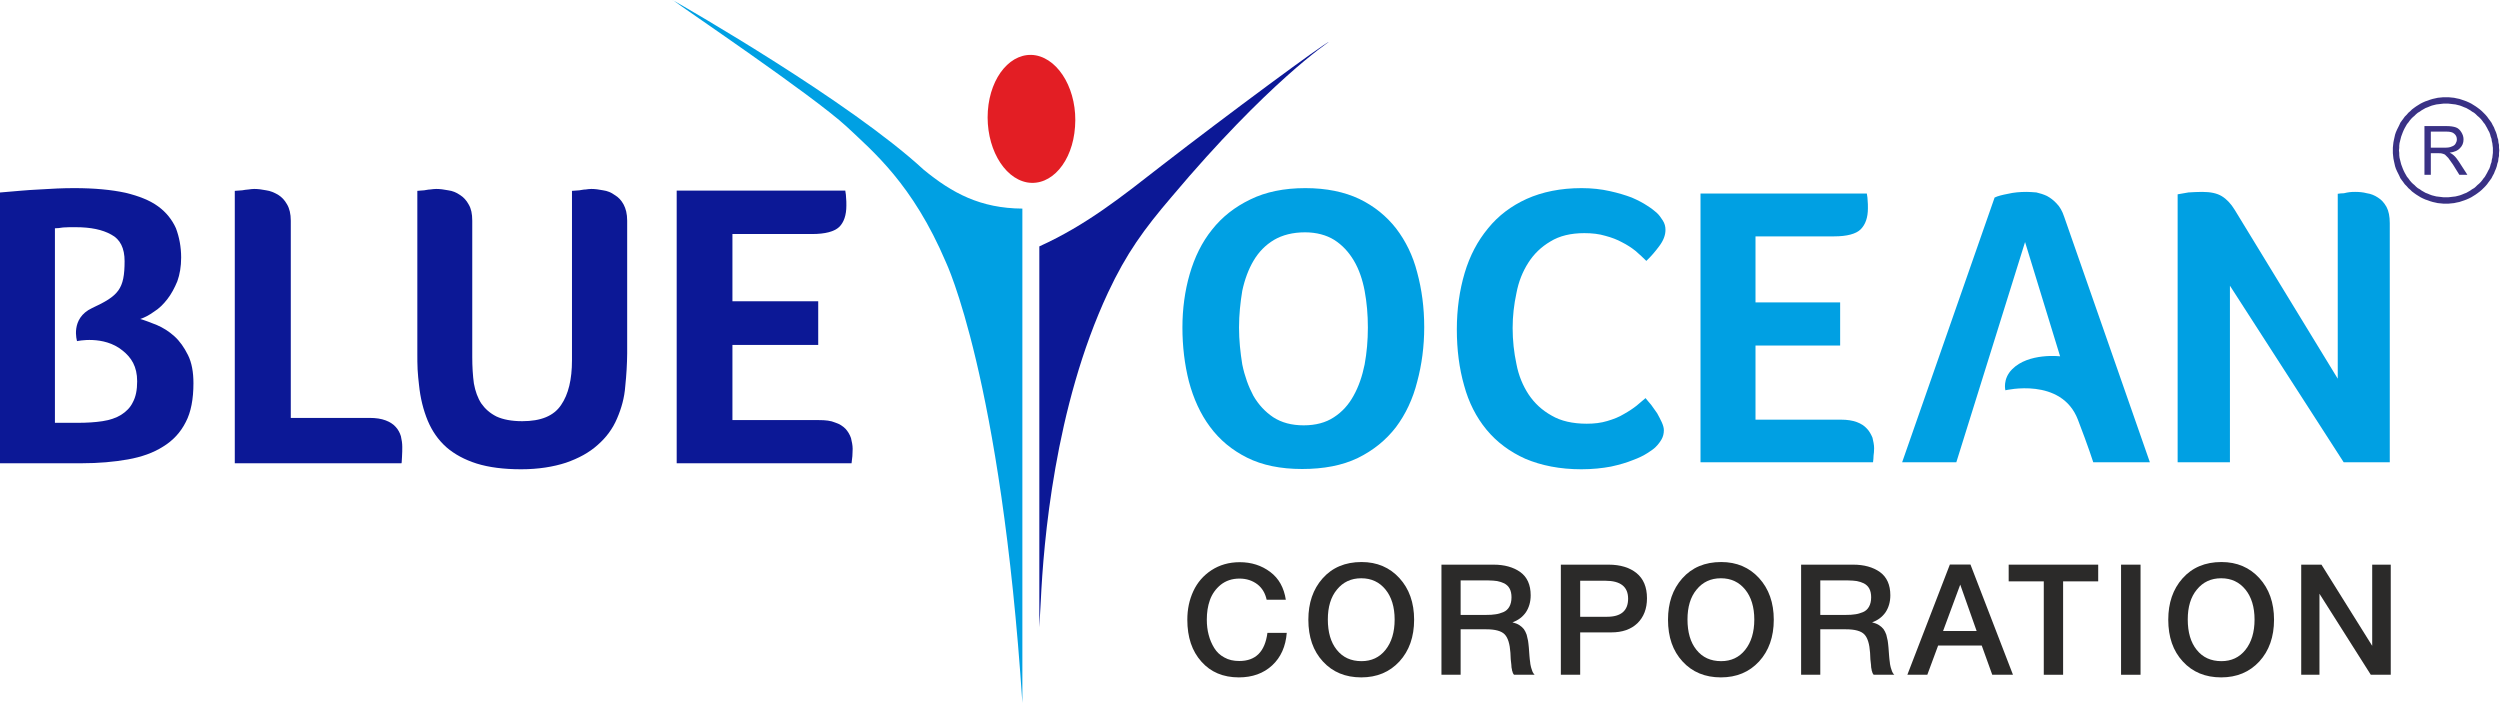 <svg width="313" height="88" viewBox="0 0 313 88" fill="none" xmlns="http://www.w3.org/2000/svg">
<path d="M178.312 40.967C178.312 43.363 178.008 45.658 177.434 47.784C176.894 49.944 175.983 51.868 174.768 53.488C173.519 55.108 171.933 56.39 170.01 57.335C168.052 58.28 165.723 58.719 163.024 58.719C160.324 58.719 158.029 58.246 156.139 57.301C154.249 56.357 152.696 55.074 151.481 53.42C150.3 51.834 149.423 49.91 148.849 47.751C148.309 45.624 148.039 43.363 148.039 41.001C148.039 38.672 148.343 36.411 148.95 34.319C149.558 32.226 150.469 30.336 151.751 28.75C153 27.164 154.586 25.915 156.544 24.97C158.467 24.025 160.762 23.553 163.429 23.553C166.061 23.553 168.322 24.025 170.178 24.903C172.068 25.814 173.587 27.063 174.802 28.615C175.983 30.168 176.894 31.99 177.434 34.116C178.008 36.242 178.312 38.504 178.312 40.967ZM171.258 41.001C171.258 39.381 171.123 37.862 170.853 36.411C170.583 34.994 170.145 33.711 169.503 32.631C168.862 31.551 168.052 30.674 167.04 30.032C166.061 29.425 164.812 29.087 163.395 29.087C161.842 29.087 160.56 29.425 159.514 30.032C158.434 30.674 157.59 31.551 156.949 32.631C156.308 33.711 155.835 34.994 155.531 36.411C155.295 37.862 155.126 39.381 155.126 41.001C155.126 42.621 155.295 44.139 155.531 45.624C155.835 47.109 156.308 48.392 156.915 49.539C157.556 50.653 158.4 51.564 159.412 52.239C160.459 52.914 161.707 53.252 163.226 53.252C164.711 53.252 165.993 52.914 167.006 52.239C168.052 51.564 168.862 50.653 169.47 49.539C170.111 48.392 170.55 47.109 170.853 45.624C171.123 44.139 171.258 42.621 171.258 41.001Z" fill="#00A0E3"/>
<path d="M207.268 55.985C207.066 56.188 206.728 56.424 206.256 56.728C205.783 57.032 205.176 57.335 204.433 57.605C203.691 57.909 202.78 58.179 201.7 58.415C200.62 58.618 199.371 58.753 197.987 58.753C195.288 58.753 192.959 58.28 190.968 57.437C189.01 56.559 187.39 55.344 186.108 53.792C184.825 52.239 183.88 50.383 183.307 48.257C182.699 46.131 182.396 43.802 182.396 41.237C182.396 38.706 182.733 36.343 183.374 34.184C184.015 32.024 184.994 30.168 186.31 28.581C187.593 26.995 189.213 25.78 191.136 24.903C193.094 24.025 195.389 23.553 198.021 23.553C199.304 23.553 200.485 23.688 201.531 23.924C202.611 24.16 203.489 24.43 204.298 24.734C205.075 25.071 205.716 25.409 206.222 25.746C206.762 26.084 207.133 26.388 207.403 26.624C207.707 26.894 207.943 27.231 208.18 27.603C208.416 27.974 208.517 28.345 208.517 28.784C208.517 29.459 208.247 30.134 207.741 30.809C207.268 31.45 206.728 32.091 206.121 32.665C205.716 32.26 205.277 31.855 204.771 31.416C204.265 31.011 203.691 30.64 203.084 30.336C202.476 29.999 201.767 29.729 200.991 29.526C200.215 29.29 199.337 29.189 198.359 29.189C196.671 29.189 195.254 29.526 194.106 30.235C192.959 30.91 192.048 31.787 191.339 32.901C190.63 34.015 190.124 35.264 189.854 36.715C189.55 38.132 189.382 39.583 189.382 41.068C189.382 42.621 189.55 44.139 189.854 45.557C190.124 47.008 190.664 48.291 191.373 49.371C192.115 50.484 193.06 51.362 194.275 52.037C195.423 52.712 196.907 53.049 198.662 53.049C199.607 53.049 200.451 52.948 201.227 52.712C202.037 52.475 202.712 52.206 203.32 51.834C203.927 51.497 204.433 51.159 204.906 50.788C205.345 50.417 205.716 50.113 206.02 49.843C206.222 50.079 206.425 50.349 206.728 50.687C206.965 51.024 207.201 51.362 207.471 51.733C207.673 52.104 207.876 52.475 208.045 52.847C208.213 53.218 208.315 53.555 208.315 53.859C208.315 54.298 208.213 54.669 208.045 54.973C207.876 55.277 207.64 55.614 207.268 55.985Z" fill="#00A0E3"/>
<path d="M230.487 52.542C231.264 52.542 231.939 52.644 232.479 52.846C233.019 53.048 233.424 53.319 233.727 53.656C234.031 53.96 234.267 54.398 234.436 54.803C234.537 55.242 234.639 55.681 234.639 56.12C234.639 56.491 234.605 56.795 234.571 57.031C234.571 57.301 234.537 57.571 234.504 57.875H212.904V24.227H233.727C233.795 24.598 233.829 24.902 233.829 25.138C233.862 25.408 233.862 25.712 233.862 26.083C233.862 27.231 233.559 28.108 232.951 28.716C232.377 29.289 231.23 29.593 229.644 29.593H219.789V37.862H230.386V43.261H219.789V52.542H230.487Z" fill="#00A0E3"/>
<path d="M292.686 47.413V38.537V24.262C292.923 24.228 293.193 24.194 293.463 24.194C293.699 24.127 293.935 24.093 294.171 24.059C294.408 24.025 294.644 24.025 294.88 24.025C295.319 24.025 295.825 24.059 296.331 24.194C296.838 24.262 297.31 24.464 297.715 24.734C298.154 25.004 298.491 25.375 298.795 25.915C299.065 26.422 299.2 27.096 299.2 27.94V57.875H293.429L279.187 35.77V57.875H272.64V24.329C272.977 24.262 273.416 24.194 273.99 24.093C274.563 24.059 275.137 24.025 275.711 24.025C276.757 24.025 277.567 24.194 278.174 24.565C278.782 24.937 279.322 25.51 279.794 26.287L292.686 47.413Z" fill="#00A0E3"/>
<path d="M258.431 27.13C258.195 26.422 257.891 25.882 257.487 25.477C257.115 25.072 256.71 24.768 256.272 24.532C255.833 24.329 255.394 24.194 254.955 24.093C254.517 24.059 254.078 24.025 253.74 24.025C252.897 24.025 252.12 24.093 251.412 24.262C250.703 24.397 250.129 24.532 249.724 24.734L238.148 57.875H244.932L253.538 30.303L257.925 44.612C257.925 44.612 253.977 44.14 251.918 46.232C250.703 47.447 251.074 48.864 251.074 48.864C251.074 48.864 258.094 47.177 260.153 52.543C261.469 55.952 262.076 57.875 262.076 57.875H269.164L258.431 27.13Z" fill="#00A0E3"/>
<path d="M128.001 88V26.117C122.748 26.08 119.208 24.18 115.632 21.236C106.429 12.742 85.789 0.894 84.262 0.037V0C84.224 0 84.187 0 84.224 0C85.305 0.857 101.735 11.922 105.982 15.834C109.298 18.964 114.253 23.025 118.426 32.823C118.426 32.823 125.318 47.241 128.001 88Z" fill="#00A0E3"/>
<path d="M146.703 24.627C158.774 10.283 166.375 5.253 166.375 5.253C166.039 5.216 153.447 14.53 145.511 20.677C140.481 24.589 136.048 28.166 130.124 30.848V78.537C130.124 78.537 130.199 77.307 130.31 75.184C130.646 68.03 132.024 50.967 138.73 36.623C141.04 31.705 143.201 28.725 146.703 24.627Z" fill="#0C1896"/>
<path d="M123.678 13.896C123.38 18.293 125.579 22.279 128.596 22.838C131.614 23.36 134.297 20.267 134.595 15.871C134.93 11.475 132.695 7.488 129.677 6.929C126.659 6.408 123.976 9.537 123.678 13.896Z" fill="#E31E24"/>
<path d="M29.395 23.895C29.702 23.895 30.01 23.827 30.318 23.827C30.592 23.793 30.866 23.724 31.105 23.724C31.379 23.69 31.584 23.656 31.823 23.656C32.302 23.656 32.815 23.724 33.328 23.827C33.842 23.895 34.321 24.101 34.799 24.374C35.244 24.648 35.62 25.024 35.928 25.571C36.236 26.084 36.407 26.769 36.407 27.624V52.322H46.259C47.08 52.322 47.73 52.425 48.277 52.63C48.825 52.835 49.235 53.109 49.543 53.451C49.851 53.793 50.056 54.169 50.193 54.614C50.296 55.059 50.364 55.503 50.364 55.948C50.364 56.29 50.364 56.701 50.33 57.214C50.296 57.727 50.296 58.001 50.261 58.001H29.395V23.895Z" fill="#0C1896"/>
<path d="M59.126 44.694C59.126 45.891 59.194 47.02 59.331 48.012C59.502 48.97 59.81 49.825 60.255 50.509C60.734 51.193 61.349 51.74 62.17 52.151C62.991 52.527 64.052 52.733 65.386 52.733C67.712 52.733 69.32 52.083 70.243 50.714C71.167 49.38 71.612 47.499 71.612 45.104V23.895C71.92 23.895 72.227 23.827 72.535 23.827C72.809 23.793 73.048 23.724 73.322 23.724C73.562 23.69 73.801 23.656 74.04 23.656C74.485 23.656 74.998 23.724 75.511 23.827C76.025 23.895 76.538 24.101 76.948 24.408C77.427 24.682 77.803 25.093 78.077 25.606C78.351 26.119 78.522 26.769 78.522 27.624V44.249C78.522 44.899 78.487 45.617 78.453 46.267C78.419 46.951 78.351 47.636 78.282 48.354C78.18 49.791 77.803 51.125 77.256 52.391C76.709 53.69 75.888 54.785 74.827 55.709C73.767 56.666 72.433 57.385 70.859 57.932C69.286 58.445 67.404 58.753 65.249 58.753C63.06 58.753 61.212 58.514 59.673 58.035C58.168 57.556 56.902 56.872 55.876 55.982C54.85 55.059 54.097 53.964 53.55 52.664C53.003 51.33 52.626 49.859 52.455 48.149C52.387 47.533 52.318 46.917 52.284 46.267C52.25 45.617 52.25 44.933 52.25 44.249V23.895C52.489 23.895 52.797 23.827 53.105 23.827C53.379 23.793 53.618 23.724 53.858 23.724C54.131 23.69 54.371 23.656 54.61 23.656C55.089 23.656 55.602 23.724 56.115 23.827C56.663 23.895 57.142 24.101 57.586 24.408C58.031 24.682 58.407 25.093 58.681 25.606C58.989 26.119 59.126 26.769 59.126 27.624V44.694Z" fill="#0C1896"/>
<path d="M102.544 52.596C103.331 52.596 104.015 52.664 104.562 52.903C105.11 53.074 105.52 53.348 105.862 53.69C106.17 54.032 106.41 54.443 106.546 54.853C106.649 55.298 106.752 55.743 106.752 56.187C106.752 56.564 106.717 56.871 106.717 57.111C106.683 57.385 106.649 57.658 106.615 58H84.722V23.861H105.828C105.896 24.237 105.931 24.545 105.931 24.785C105.965 25.058 105.965 25.366 105.965 25.742C105.965 26.94 105.657 27.829 105.075 28.41C104.46 28.992 103.331 29.3 101.655 29.3H91.7V37.715H102.441V43.188H91.7V52.596H102.544Z" fill="#0C1896"/>
<path d="M23.535 44.454C23.056 43.496 22.509 42.709 21.825 42.093C21.14 41.478 20.422 41.033 19.635 40.691C18.849 40.383 18.164 40.109 17.549 39.938C18.096 39.767 18.677 39.459 19.293 39.015C19.909 38.638 20.456 38.091 20.935 37.475C21.448 36.825 21.859 36.039 22.201 35.218C22.509 34.362 22.68 33.37 22.68 32.242C22.68 30.907 22.44 29.676 22.03 28.581C21.551 27.521 20.833 26.597 19.806 25.845C18.78 25.092 17.412 24.545 15.701 24.134C13.957 23.758 11.836 23.553 9.305 23.553C7.902 23.553 6.431 23.621 4.892 23.724C3.352 23.792 1.71 23.963 0 24.1V58H10.228C12.349 58 14.265 57.829 16.009 57.521C17.72 57.213 19.191 56.7 20.422 55.913C21.654 55.161 22.611 54.135 23.261 52.835C23.911 51.603 24.219 49.961 24.219 47.977C24.219 46.609 24.014 45.412 23.535 44.454ZM16.625 50.372C16.317 51.022 15.804 51.535 15.154 51.945C14.538 52.322 13.752 52.595 12.828 52.732C11.939 52.869 10.878 52.937 9.715 52.937H6.876V28.581C7.184 28.581 7.492 28.547 7.902 28.479C8.313 28.445 8.826 28.445 9.476 28.445C11.357 28.445 12.828 28.752 13.923 29.368C15.052 29.95 15.599 31.078 15.599 32.686C15.599 36.21 14.846 37.031 11.528 38.57C8.757 39.87 9.647 42.709 9.647 42.709C9.647 42.709 12.965 41.957 15.325 43.872C16.454 44.762 17.172 45.891 17.172 47.738C17.172 48.832 17.001 49.688 16.625 50.372Z" fill="#0C1896"/>
<path d="M306.248 25.497V24.699H306.525L306.837 24.664L307.115 24.63L307.427 24.595L307.705 24.526L307.982 24.456L308.26 24.352L308.503 24.248L308.78 24.144L309.023 24.005L309.266 23.866L309.509 23.693L309.752 23.554L309.96 23.381L310.168 23.172L310.376 22.999L310.585 22.791L310.758 22.583L310.932 22.34L311.105 22.132L311.244 21.889L311.383 21.646L311.521 21.368L311.66 21.125L311.764 20.848L311.834 20.57L311.938 20.293L311.972 20.015L312.042 19.738L312.076 19.425L312.111 19.148V18.835H312.909L312.874 19.182V19.529L312.805 19.842L312.77 20.189L312.666 20.501L312.597 20.813L312.493 21.125L312.354 21.438L312.25 21.715L312.076 22.027L311.938 22.305L311.764 22.548L311.556 22.826L311.383 23.068L311.174 23.311L310.932 23.554L310.723 23.762L310.48 23.97L310.203 24.179L309.96 24.352L309.682 24.526L309.405 24.699L309.127 24.838L308.815 24.977L308.537 25.081L308.225 25.185L307.913 25.289L307.566 25.358L307.254 25.428L306.907 25.462L306.56 25.497H306.248ZM299.586 18.835H300.349L300.384 19.148V19.425L300.419 19.738L300.488 20.015L300.557 20.293L300.627 20.57L300.731 20.848L300.835 21.125L300.939 21.368L301.078 21.646L301.217 21.889L301.355 22.132L301.529 22.34L301.702 22.583L301.876 22.791L302.084 22.999L302.292 23.172L302.5 23.381L302.709 23.554L302.951 23.693L303.194 23.866L303.437 24.005L303.68 24.144L303.958 24.248L304.2 24.352L304.478 24.456L304.756 24.526L305.033 24.595L305.345 24.63L305.623 24.664L305.935 24.699H306.248V25.497H305.901L305.554 25.462L305.207 25.428L304.894 25.358L304.582 25.289L304.235 25.185L303.958 25.081L303.645 24.977L303.333 24.838L303.056 24.699L302.778 24.526L302.5 24.352L302.258 24.179L301.98 23.97L301.772 23.762L301.529 23.554L301.321 23.311L301.078 23.068L300.904 22.826L300.696 22.548L300.523 22.305L300.384 21.993L300.245 21.715L300.106 21.438L299.968 21.125L299.864 20.813L299.794 20.501L299.725 20.189L299.655 19.842L299.621 19.529L299.586 19.182V18.835ZM306.248 12.174V12.972H305.935L305.623 13.007L305.345 13.041L305.033 13.076L304.756 13.145L304.478 13.215L304.2 13.319L303.958 13.423L303.68 13.527L303.437 13.666L303.194 13.805L302.951 13.978L302.709 14.117L302.5 14.29L302.292 14.498L302.084 14.672L301.876 14.88L301.702 15.088L301.529 15.331L301.355 15.539L301.217 15.782L301.078 16.025L300.939 16.303L300.835 16.546L300.731 16.823L300.627 17.101L300.557 17.378L300.488 17.656L300.419 17.933L300.384 18.246V18.523L300.349 18.835H299.586V18.488L299.621 18.142L299.655 17.829L299.725 17.482L299.794 17.17L299.864 16.858L299.968 16.546L300.106 16.233L300.245 15.956L300.384 15.678L300.523 15.366L300.696 15.123L300.904 14.845L301.078 14.602L301.321 14.36L301.529 14.117L301.772 13.909L301.98 13.7L302.258 13.492L302.5 13.319L302.778 13.145L303.056 12.972L303.333 12.833L303.645 12.694L303.958 12.59L304.235 12.486L304.582 12.382L304.894 12.313L305.207 12.243L305.554 12.209L305.901 12.174H306.248ZM312.909 18.835H312.111V18.523L312.076 18.246L312.042 17.933L311.972 17.656L311.938 17.378L311.834 17.101L311.764 16.823L311.66 16.546L311.521 16.303L311.383 16.025L311.244 15.782L311.105 15.539L310.932 15.331L310.758 15.088L310.585 14.88L310.376 14.672L310.168 14.498L309.96 14.29L309.752 14.117L309.509 13.978L309.266 13.805L309.023 13.666L308.78 13.527L308.503 13.423L308.26 13.319L307.982 13.215L307.705 13.145L307.427 13.076L307.115 13.041L306.837 13.007L306.525 12.972H306.248V12.174H306.56L306.907 12.209L307.254 12.243L307.566 12.313L307.913 12.382L308.225 12.486L308.537 12.59L308.815 12.694L309.127 12.833L309.405 12.972L309.682 13.145L309.96 13.319L310.203 13.492L310.48 13.7L310.723 13.909L310.932 14.117L311.174 14.36L311.383 14.602L311.556 14.845L311.764 15.123L311.938 15.366L312.076 15.643L312.25 15.956L312.354 16.233L312.493 16.546L312.597 16.858L312.666 17.17L312.77 17.482L312.805 17.829L312.874 18.142V18.488L312.909 18.835Z" fill="#393185"/>
<path d="M303.541 21.889V15.783H306.247C306.802 15.783 307.219 15.852 307.496 15.956C307.774 16.06 307.982 16.268 308.156 16.546C308.329 16.824 308.433 17.101 308.433 17.448C308.433 17.899 308.294 18.246 307.982 18.558C307.739 18.836 307.288 19.044 306.698 19.113C306.907 19.218 307.08 19.322 307.184 19.426C307.427 19.634 307.635 19.912 307.843 20.224L308.919 21.889H307.913L307.115 20.605C306.872 20.259 306.664 19.981 306.525 19.773C306.351 19.599 306.213 19.46 306.109 19.356C305.97 19.287 305.866 19.252 305.727 19.218C305.657 19.183 305.484 19.183 305.276 19.183H304.339V21.889H303.541ZM304.339 18.489H306.074C306.455 18.489 306.733 18.454 306.941 18.35C307.149 18.281 307.323 18.177 307.427 18.003C307.531 17.83 307.6 17.656 307.6 17.448C307.6 17.171 307.496 16.928 307.288 16.754C307.08 16.546 306.733 16.477 306.282 16.477H304.339V18.489Z" fill="#393185"/>
<path d="M161.102 79.233C160.966 80.937 160.366 82.292 159.282 83.299C158.198 84.305 156.804 84.809 155.1 84.809C153.145 84.809 151.577 84.15 150.415 82.834C149.234 81.518 148.653 79.775 148.653 77.588C148.653 76.271 148.905 75.09 149.408 74.006C149.912 72.922 150.667 72.05 151.673 71.392C152.68 70.734 153.861 70.386 155.216 70.386C156.668 70.386 157.946 70.792 159.03 71.605C160.114 72.418 160.753 73.58 160.986 75.09H158.585C158.411 74.277 158.024 73.619 157.423 73.154C156.804 72.689 156.068 72.438 155.178 72.438C154.248 72.438 153.474 72.709 152.835 73.212C152.196 73.735 151.751 74.374 151.48 75.129C151.209 75.884 151.093 76.697 151.093 77.588C151.093 78.265 151.17 78.904 151.325 79.485C151.48 80.085 151.712 80.627 152.022 81.13C152.332 81.634 152.738 82.021 153.28 82.311C153.822 82.621 154.442 82.757 155.158 82.757C157.21 82.757 158.372 81.595 158.682 79.233H161.102Z" fill="#2B2A29"/>
<path d="M170.466 70.366C172.402 70.366 173.989 71.044 175.209 72.38C176.429 73.716 177.048 75.458 177.048 77.588C177.048 79.737 176.429 81.479 175.209 82.815C173.97 84.15 172.382 84.809 170.427 84.809C168.452 84.809 166.846 84.15 165.626 82.815C164.406 81.498 163.806 79.756 163.806 77.588C163.806 75.497 164.387 73.774 165.587 72.418C166.787 71.063 168.414 70.366 170.466 70.366ZM170.427 72.399C169.149 72.399 168.143 72.883 167.388 73.812C166.613 74.742 166.245 76 166.245 77.549C166.245 79.156 166.613 80.433 167.368 81.363C168.123 82.311 169.149 82.776 170.466 82.776C171.705 82.776 172.712 82.311 173.467 81.363C174.222 80.414 174.609 79.156 174.609 77.568C174.609 76 174.222 74.742 173.467 73.812C172.712 72.883 171.705 72.399 170.427 72.399Z" fill="#2B2A29"/>
<path d="M180.47 70.695H186.995C188.35 70.695 189.473 71.005 190.344 71.625C191.196 72.244 191.641 73.212 191.641 74.529C191.641 75.361 191.428 76.077 191.041 76.658C190.634 77.239 190.073 77.665 189.357 77.917C189.686 77.994 189.976 78.11 190.228 78.265C190.46 78.42 190.654 78.594 190.789 78.769C190.925 78.962 191.041 79.194 191.138 79.465C191.215 79.756 191.273 80.007 191.312 80.221C191.351 80.433 191.37 80.704 191.409 81.053C191.409 81.15 191.428 81.324 191.448 81.576C191.467 81.847 191.486 82.021 191.486 82.098C191.486 82.176 191.506 82.331 191.525 82.524C191.544 82.737 191.564 82.892 191.583 82.97C191.583 83.047 191.602 83.183 191.641 83.337C191.68 83.492 191.699 83.628 191.738 83.705C191.757 83.783 191.796 83.879 191.835 83.996C191.873 84.112 191.912 84.189 191.97 84.267C192.009 84.344 192.067 84.422 192.144 84.48H189.55C189.512 84.441 189.473 84.383 189.434 84.305C189.395 84.228 189.376 84.15 189.357 84.073C189.318 83.996 189.299 83.918 189.299 83.841C189.279 83.763 189.26 83.666 189.24 83.55C189.221 83.434 189.221 83.318 189.221 83.241L189.144 82.544C189.144 82.466 189.124 82.331 189.124 82.137C189.105 81.944 189.105 81.808 189.105 81.731C189.028 80.608 188.795 79.853 188.389 79.427C187.982 79.001 187.208 78.788 186.085 78.788H182.871V84.48H180.47V70.695ZM182.871 72.67V76.987H186.065C186.53 76.987 186.917 76.968 187.246 76.91C187.556 76.871 187.885 76.774 188.214 76.639C188.544 76.503 188.795 76.271 188.969 75.961C189.144 75.651 189.24 75.264 189.24 74.78C189.24 74.354 189.163 73.987 189.008 73.696C188.853 73.406 188.621 73.193 188.331 73.038C188.04 72.902 187.75 72.806 187.44 72.748C187.13 72.709 186.782 72.67 186.375 72.67H182.871Z" fill="#2B2A29"/>
<path d="M195.418 70.695H201.401C202.872 70.695 204.053 71.063 204.905 71.76C205.757 72.457 206.202 73.502 206.202 74.897C206.202 76.213 205.795 77.258 205.002 78.033C204.188 78.807 203.104 79.175 201.73 79.175H197.838V84.48H195.418V70.695ZM197.838 72.709V77.22H201.207C202.949 77.22 203.84 76.465 203.84 74.954C203.84 73.464 202.891 72.709 200.994 72.709H197.838Z" fill="#2B2A29"/>
<path d="M215.494 70.366C217.43 70.366 219.018 71.044 220.238 72.38C221.457 73.716 222.077 75.458 222.077 77.588C222.077 79.737 221.457 81.479 220.238 82.815C218.999 84.15 217.411 84.809 215.456 84.809C213.481 84.809 211.874 84.15 210.654 82.815C209.435 81.498 208.835 79.756 208.835 77.588C208.835 75.497 209.415 73.774 210.616 72.418C211.816 71.063 213.442 70.366 215.494 70.366ZM215.456 72.399C214.178 72.399 213.171 72.883 212.416 73.812C211.642 74.742 211.274 76 211.274 77.549C211.274 79.156 211.642 80.433 212.397 81.363C213.152 82.311 214.178 82.776 215.494 82.776C216.734 82.776 217.74 82.311 218.495 81.363C219.25 80.414 219.638 79.156 219.638 77.568C219.638 76 219.25 74.742 218.495 73.812C217.74 72.883 216.734 72.399 215.456 72.399Z" fill="#2B2A29"/>
<path d="M225.499 70.695H232.023C233.379 70.695 234.501 71.005 235.373 71.625C236.224 72.244 236.67 73.212 236.67 74.529C236.67 75.361 236.457 76.077 236.07 76.658C235.663 77.239 235.102 77.665 234.385 77.917C234.714 77.994 235.005 78.11 235.256 78.265C235.489 78.42 235.682 78.594 235.818 78.769C235.953 78.962 236.07 79.194 236.166 79.465C236.244 79.756 236.302 80.007 236.341 80.221C236.379 80.433 236.399 80.704 236.437 81.053C236.437 81.15 236.457 81.324 236.476 81.576C236.496 81.847 236.515 82.021 236.515 82.098C236.515 82.176 236.534 82.331 236.554 82.524C236.573 82.737 236.592 82.892 236.612 82.97C236.612 83.047 236.631 83.183 236.67 83.337C236.708 83.492 236.728 83.628 236.767 83.705C236.786 83.783 236.825 83.879 236.863 83.996C236.902 84.112 236.941 84.189 236.999 84.267C237.038 84.344 237.096 84.422 237.173 84.48H234.579C234.54 84.441 234.501 84.383 234.463 84.305C234.424 84.228 234.405 84.15 234.385 84.073C234.347 83.996 234.327 83.918 234.327 83.841C234.308 83.763 234.288 83.666 234.269 83.55C234.25 83.434 234.25 83.318 234.25 83.241L234.172 82.544C234.172 82.466 234.153 82.331 234.153 82.137C234.134 81.944 234.134 81.808 234.134 81.731C234.056 80.608 233.824 79.853 233.417 79.427C233.011 79.001 232.236 78.788 231.113 78.788H227.9V84.48H225.499V70.695ZM227.9 72.67V76.987H231.094C231.559 76.987 231.946 76.968 232.275 76.91C232.585 76.871 232.914 76.774 233.243 76.639C233.572 76.503 233.824 76.271 233.998 75.961C234.172 75.651 234.269 75.264 234.269 74.78C234.269 74.354 234.192 73.987 234.037 73.696C233.882 73.406 233.65 73.193 233.359 73.038C233.069 72.902 232.778 72.806 232.469 72.748C232.159 72.709 231.81 72.67 231.404 72.67H227.9Z" fill="#2B2A29"/>
<path d="M246.7 70.676L252.024 84.48H249.43L248.113 80.821H242.654L241.299 84.48H238.801L244.125 70.676H246.7ZM247.475 79.001L245.422 73.193L243.273 79.001H247.475Z" fill="#2B2A29"/>
<path d="M262.695 70.695V72.786H258.301V84.48H255.881V72.786H251.486V70.695H262.695Z" fill="#2B2A29"/>
<path d="M267.996 70.695V84.48H265.556V70.695H267.996Z" fill="#2B2A29"/>
<path d="M278.127 70.366C280.063 70.366 281.651 71.044 282.87 72.38C284.09 73.716 284.709 75.458 284.709 77.588C284.709 79.737 284.09 81.479 282.87 82.815C281.631 84.15 280.044 84.809 278.088 84.809C276.114 84.809 274.507 84.15 273.287 82.815C272.067 81.498 271.467 79.756 271.467 77.588C271.467 75.497 272.048 73.774 273.248 72.418C274.449 71.063 276.075 70.366 278.127 70.366ZM278.088 72.399C276.811 72.399 275.804 72.883 275.049 73.812C274.274 74.742 273.907 76 273.907 77.549C273.907 79.156 274.274 80.433 275.029 81.363C275.785 82.311 276.811 82.776 278.127 82.776C279.366 82.776 280.373 82.311 281.128 81.363C281.883 80.414 282.27 79.156 282.27 77.568C282.27 76 281.883 74.742 281.128 73.812C280.373 72.883 279.366 72.399 278.088 72.399Z" fill="#2B2A29"/>
<path d="M299.322 70.695V84.48H296.824L290.397 74.335V84.48H288.112V70.695H290.648L296.999 80.859V70.695H299.322Z" fill="#2B2A29"/>
</svg>
